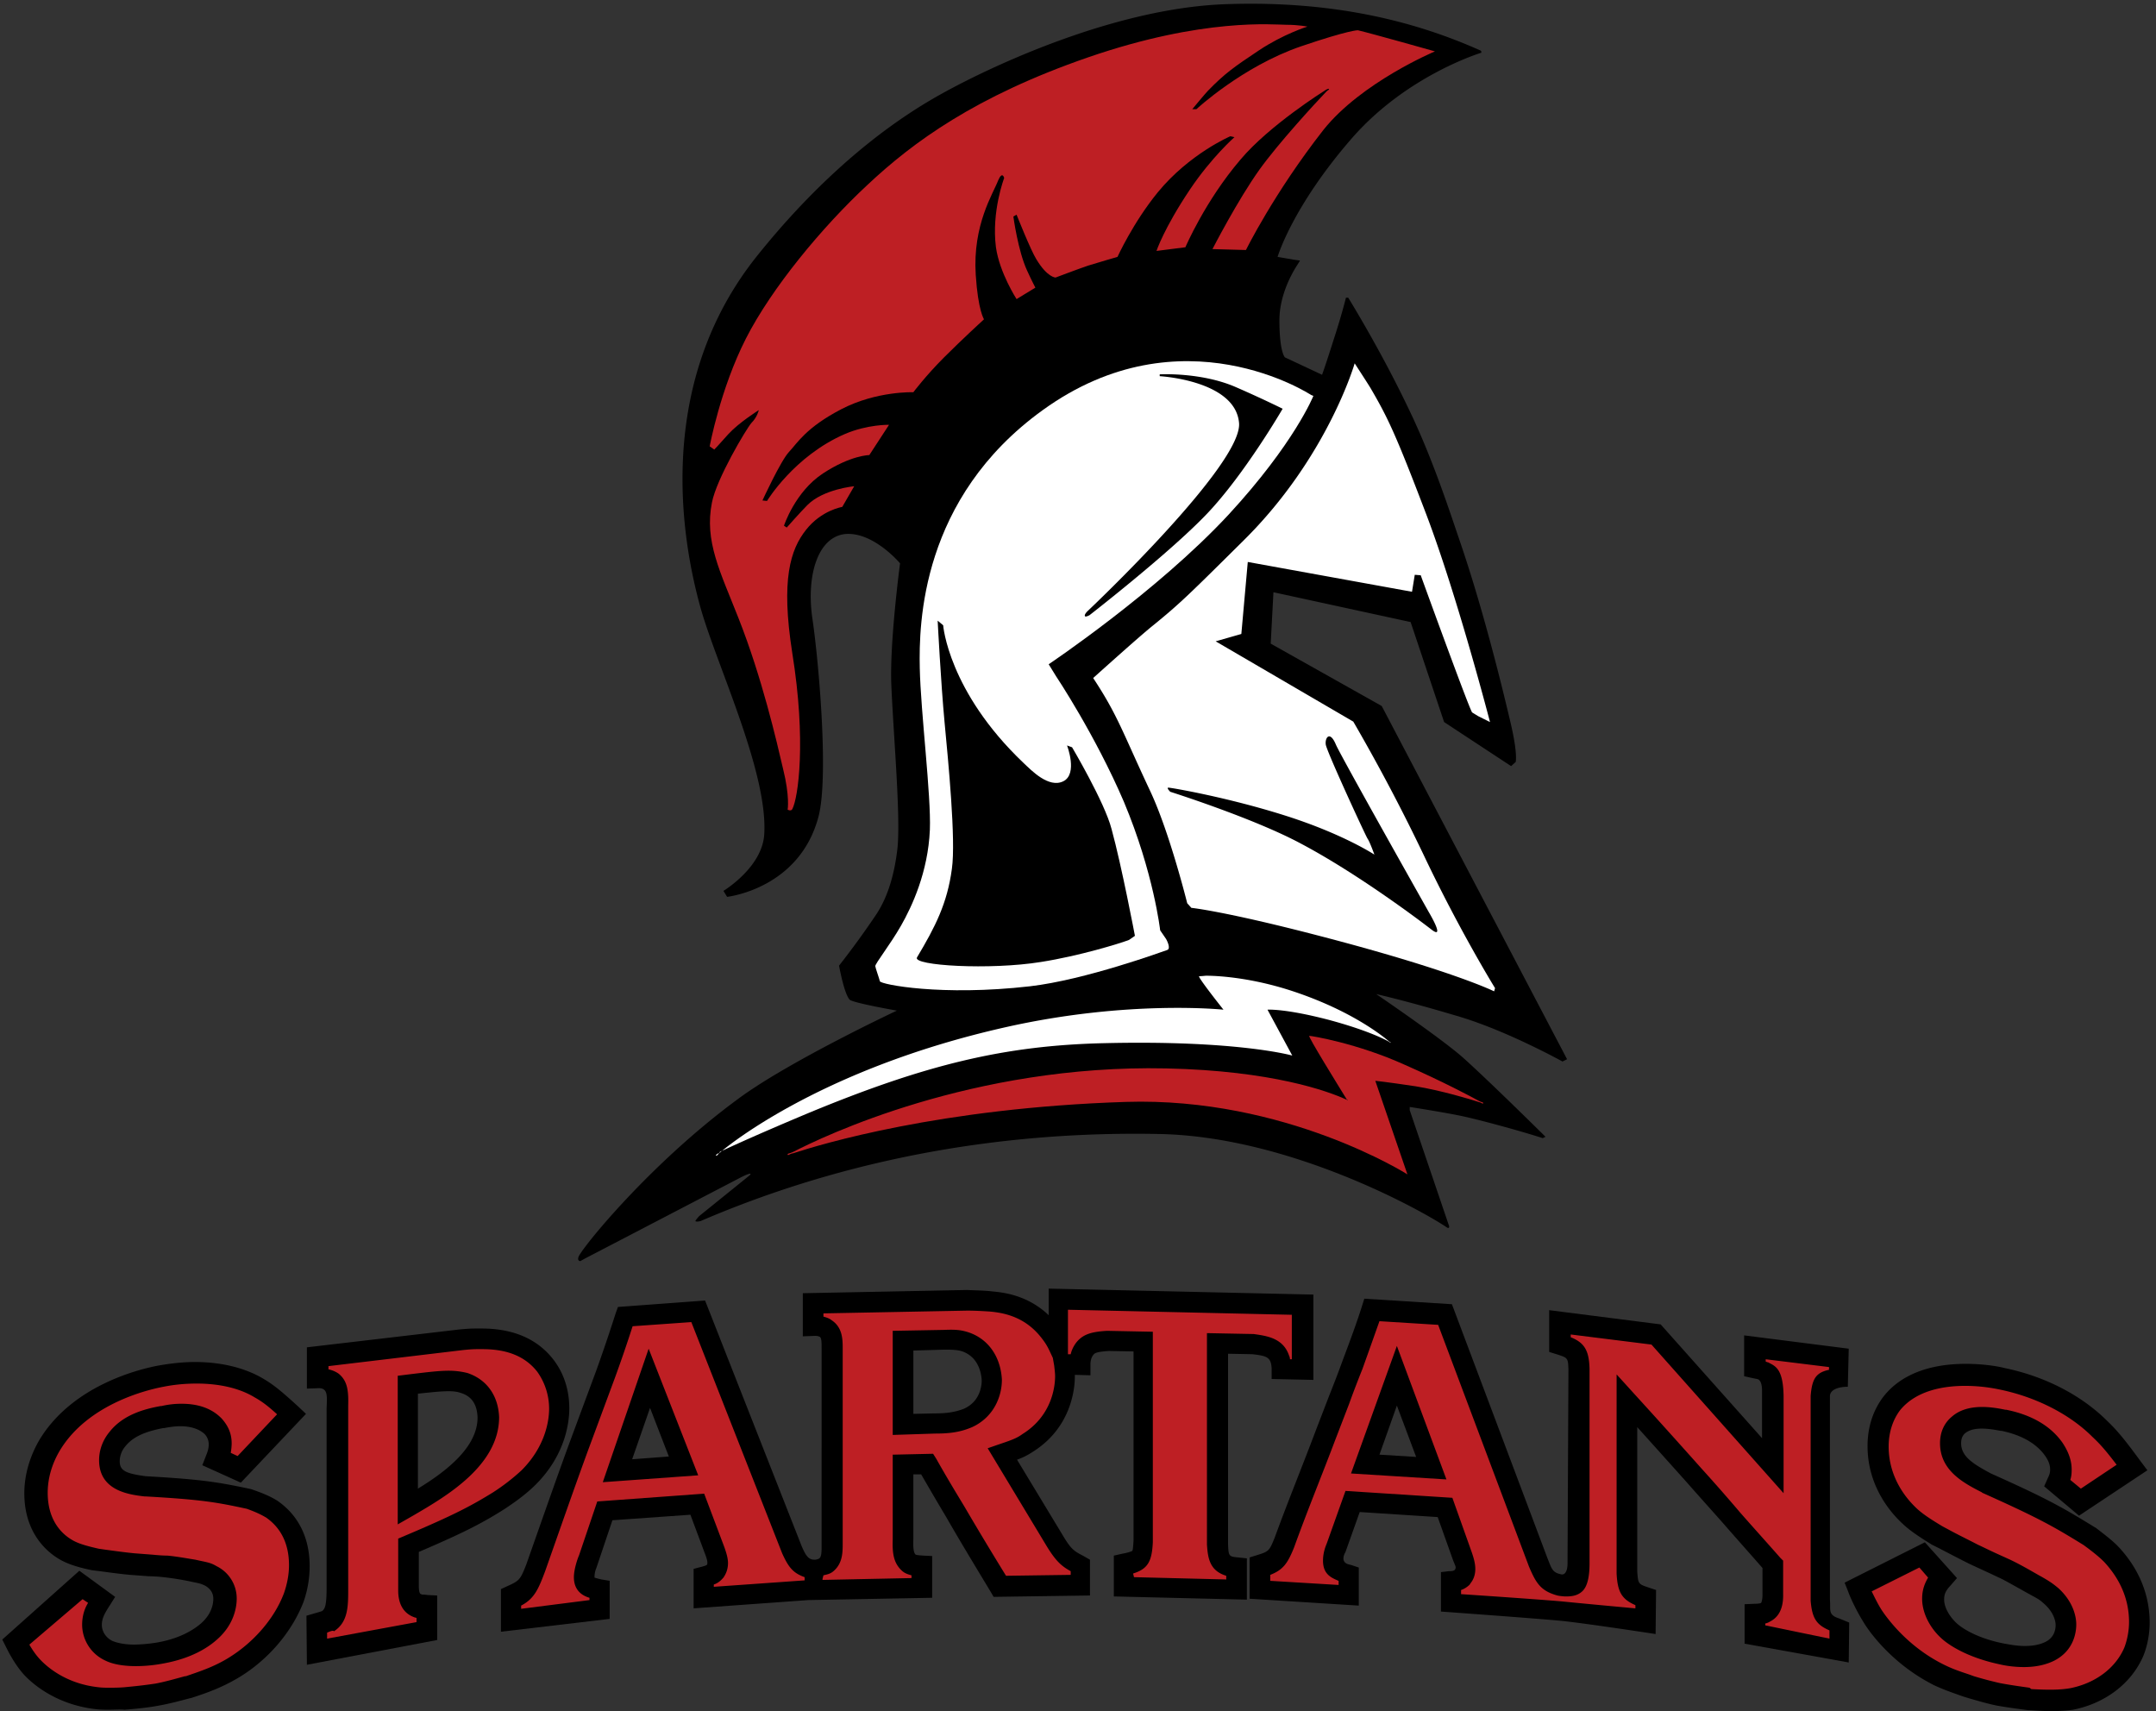 <svg width="126" height="100" viewBox="0 0 126 100" xmlns="http://www.w3.org/2000/svg"><rect x="0" y="0" width="126" height="100" fill="#333333" stroke="none"/><g fill-rule="nonzero" fill="none"><path d="M33.914 73.7l.295-.161 9.115-4.745s.537-.269.537-.188c0 .054-.08.107-.08.107l-2.923 2.36s-.241.267-.215.294c.054.054.322 0 .349-.027 5.442-2.332 14.53-5.308 26.73-5.067 7.667.135 15.468 4.531 16.809 5.443.187.134.16-.054.16-.054l-2.305-6.783v-.187s2.225.348 3.19.563c1.073.241 3.164.804 4.585 1.26l.16-.08s-3.029-3.003-4.745-4.558c-1.206-1.1-5.147-3.78-5.147-3.78s1.716.375 4.933 1.34c2.815.858 5.952 2.6 5.952 2.6l.268-.134L80.75 41.26l-6.488-3.646.16-3.003 8.017 1.743 1.957 5.844 3.914 2.574.268-.241s.134-.456-.295-2.279c-.51-2.172-1.635-6.783-3.056-10.885-.59-1.742-1.555-4.665-2.842-7.346-1.662-3.512-3.592-6.622-3.592-6.622h-.134s-.242.992-.698 2.387c-.482 1.528-.697 2.117-.697 2.117l-2.171-1.018s-.322-.295-.322-2.172c0-1.474.75-2.788 1.073-3.27.08-.135.134-.215.134-.215l-.376-.054-.938-.16s.858-2.95 4.397-6.998c3.217-3.646 7.506-4.933 7.506-4.933s.027-.107-.053-.134C82.975 1.367 78.23.027 71.743.241 65.255.43 58.016 3.834 55.147 5.416c-4.262 2.332-7.962 5.87-10.884 9.517-6.22 7.748-4.263 17.158-3.351 20.483.911 3.324 3.967 9.651 3.753 13.324-.107 1.957-2.386 3.324-2.386 3.324l.214.349s4.21-.456 5.335-4.665c.617-2.279.027-9.035-.348-11.582-.375-2.547.322-4.826 1.957-4.96 1.635-.107 3.164 1.716 3.164 1.716s-.617 4.612-.51 7.132c.134 3.083.563 7.801.349 9.597-.215 1.797-.697 3.003-1.26 3.834a50.765 50.765 0 01-2.145 2.95s.295 1.635.616 1.983c.161.188 2.762.644 2.762.644s-6.274 2.949-9.223 5.12c-5.2 3.807-9.195 8.767-9.383 9.276-.08.242.107.242.107.242z" fill="#000000"/><path d="M61.287 38.82s6.327-4.236 10.51-8.74c3.86-4.182 4.959-6.943 4.959-6.943l-.134-.054s-7.56-4.986-15.684.885c-7.131 5.147-7.238 12.493-7.185 15.067.054 2.6.67 7.453.59 9.464-.107 2.466-1.045 4.477-1.689 5.603-.643 1.126-1.501 2.198-1.501 2.36 0 .08.241.75.268.884.054.188 3.592.885 8.767.295 3.244-.376 7.774-2.038 8.016-2.118.268-.08-.054-.644-.054-.644l-.348-.509s-.376-3.351-2.118-7.507c-1.69-3.94-3.968-7.346-3.968-7.346l-.43-.697z" fill="#FFFFFF"/><path d="M55.12 36.542s.296 3.86 4.692 8.042c.456.43 1.475 1.502 2.333 1.073.858-.43.214-2.091.214-2.091l.295.107s1.904 3.217 2.306 4.772c.59 2.145 1.367 6.247 1.367 6.247l-.348.241c-.563.214-2.923.938-5.148 1.287-2.976.482-7.533.214-7.239-.268 1.073-1.797 1.77-3.164 2.038-5.175.241-1.689-.214-6.3-.429-8.579-.214-2.278-.402-5.925-.402-5.925l.322.269z" fill="#000000"/><path d="M71.046 37.48l1.5-.43.376-4.208 9.598 1.742.161-.992.348.027s2.789 7.695 3.003 8.016l.349.215.697.348s-1.904-7.345-3.727-12.144c-1.796-4.719-2.252-5.657-3.27-7.4-.215-.348-.912-1.42-.912-1.42s-1.582 5.495-6.488 10.348c-3.19 3.163-3.7 3.673-5.282 4.96-.777.616-3.512 3.083-3.512 3.083 1.448 2.198 1.69 3.11 3.352 6.648 1.126 2.413 2.144 6.515 2.144 6.515l.242.268s1.903.188 7.372 1.609c7.856 2.037 10.322 3.27 10.322 3.27l.054-.187s-2.038-3.298-4.129-7.694a109.81 109.81 0 00-4.156-7.882l-8.042-4.692zM41.85 67.534c-.054-.054.241-.188.241-.188s5.47-4.8 16.703-7.32c7.158-1.608 12.707-1.018 12.707-1.018s-1.555-1.957-1.42-1.957c.133 0 .375-.027.375-.027s2.171-.053 5.04.885c3.512 1.153 5.362 2.68 5.71 2.976.054.027.08.027.054.053 0 .027-.027-.026-.08-.053-.268-.161-1.34-.697-3.54-1.287-2.573-.67-3.565-.59-3.565-.59l1.448 2.681s-3.19-.912-11.019-.724c-5.764.134-10.375 1.233-17.239 4.075-3.646 1.528-5.2 2.279-5.2 2.279s-.162.268-.215.215z" fill="#FFFFFF"/><path d="M46.032 67.48c-.027-.08.107-.054.322-.161 1.716-.885 10.482-5.12 21.796-4.88 6.22.135 9.49 1.341 10.536 1.824.027 0 .08.053.08.053.028-.026-.053-.053-.053-.053-.51-.831-2.305-3.727-2.198-3.727.134 0 2.788.43 5.576 1.69 2.252.991 3.86 1.85 4.397 2.144.134.054.214.054.188.107-.027.054-.08-.027-.188-.053-.563-.188-2.279-.697-3.753-.939-1.797-.268-2.36-.321-2.36-.321l1.877 5.469s-7.131-4.531-16.461-4.236c-10.858.348-17.882 2.493-19.437 3.002-.215.027-.295.161-.322.08zM83.86 3.003s-4.289 1.796-6.514 4.584c-2.896 3.7-4.531 7.024-4.531 7.024l-1.957-.053s1.474-2.869 2.761-4.665c1.1-1.528 3.217-3.834 3.86-4.504.108-.134.215-.134.189-.188-.054-.054-.269.107-.269.107S74.182 7.32 72.493 9.33c-2.064 2.413-3.217 5.12-3.217 5.12l-1.689.215s.43-1.314 1.957-3.593c1.26-1.876 2.6-3.056 2.6-3.056l-.24-.054s-2.387 1.02-4.236 3.271c-1.448 1.77-2.36 3.78-2.36 3.78s-1.206.349-1.716.51c-.482.16-1.903.697-1.903.697s-.483 0-1.126-1.073c-.322-.509-1.153-2.6-1.153-2.6l-.187.107s.268 2.01.804 3.164c.295.643.482.992.482.992l-1.099.67s-.992-1.528-1.206-3.03c-.268-2.09.482-4.048.482-4.048s-.107-.429-.348.134c-.295.778-1.502 2.6-1.314 5.523.134 2.091.483 2.6.483 2.6s-1.26 1.153-2.333 2.226c-1.072 1.072-1.796 2.037-1.796 2.037s-2.145-.08-4.21.992c-2.063 1.073-2.573 1.984-3.055 2.494-.483.509-1.555 2.841-1.555 2.841l.268.027s1.582-2.627 4.557-3.914c1.314-.563 2.574-.536 2.574-.536l-1.153 1.77s-1.072 0-2.707 1.072c-1.636 1.072-2.28 3.056-2.28 3.056l.162.107s.804-.911 1.206-1.314c.938-.938 2.735-1.099 2.735-1.099l-.697 1.207s-1.207.187-2.118 1.34c-.912 1.153-1.475 2.896-.805 7.185.831 5.148.349 8.499 0 9.142-.08.134-.268.027-.268.027s.134-.777-.268-2.386c-.375-1.609-1.233-5.335-2.6-8.794-1.073-2.734-2.011-4.504-1.555-6.782.268-1.368 1.983-4.263 2.305-4.639.349-.348.43-.75.43-.75s-1.154.724-1.77 1.394c-.59.67-.831.911-.831.911l-.268-.187s.616-3.351 2.117-6.3c1.502-2.95 4.45-6.515 7.105-8.982 2.654-2.493 6.3-5.174 12.895-7.453C70.35 1.02 74.45 1.448 75.174 1.448c.724 0 1.234.107 1.234.107s-1.395.429-2.842 1.394c-1.448.965-1.984 1.34-2.976 2.36-.134.133-.912 1.072-.912 1.072h.242s2.68-2.494 6.112-3.673c2.842-.965 3.325-.939 3.325-.939.804.188 4.504 1.234 4.504 1.234z" fill="#BE1F24"/><path d="M63.405 36.005c-.054-.107.187-.321.187-.321s9.035-8.526 8.82-10.966c-.214-2.493-4.637-2.734-4.637-2.734v-.107s2.386-.134 4.397.724a67.788 67.788 0 012.788 1.286s-2.225 3.834-4.424 6.14c-2.198 2.305-6.863 5.925-6.863 5.925s-.241.134-.268.053zM68.391 46.273s4.826 1.529 7.588 3.003c3.056 1.609 6.487 4.129 7.667 5.04.858.67-.134-.992-.134-.992s-5.201-9.222-5.442-9.812c-.349-.831-.644-.402-.59 0 .054.402 2.306 5.282 2.44 5.496.134.188.402.938.402.938s-1.823-1.206-5.201-2.278c-3.378-1.073-6.676-1.636-6.837-1.636-.134 0 .107.241.107.241z" fill="#000000"/><g><path d="M15.871 88.177c-.268-.188-.616-.349-1.313-.59-1.85-.402-2.681-.563-6.06-.75-.964-.135-2.117-.269-2.117-1.502 0-.643.321-1.072.482-1.26.644-.804 1.662-1.126 2.6-1.287.376-.08 2.012-.429 2.977.536.375.403.429.778.429 1.046 0 .402-.161.724-.188.885l1.314.59 3.056-3.218c-.912-.858-1.367-1.206-1.877-1.528-1.582-.938-3.753-1.072-5.764-.697-.697.134-4.611.938-6.46 3.995-.752 1.26-.832 2.332-.832 2.842 0 2.118 1.233 3.056 1.877 3.378.482.24 1.072.375 1.608.509.724.08 1.421.188 2.145.268.617.054 1.26.08 1.903.161.617.054 1.207.188 1.85.295.483.08.563.107.831.241.724.375.858 1.019.858 1.34 0 .43-.16 1.207-.938 1.93-1.046.94-2.466 1.18-2.815 1.261-1.528.295-2.547.107-3.056-.107-.536-.242-.992-.831-.992-1.502 0-.563.214-.965.536-1.474l-1.207-.858-3.806 3.298c.107.214.428.857.884 1.394.51.563 1.796 1.662 3.888 1.876.67.054 1.126.027 1.85-.026.563-.054 1.126-.108 1.662-.215.616-.107 1.206-.268 1.85-.456.884-.295 1.662-.563 2.493-1.045 1.555-.912 3.003-2.467 3.646-4.21a5.742 5.742 0 00.322-1.85c0-1.983-1.073-2.895-1.636-3.27z" fill="#BE1F24"/><path d="M6.38 99.92c-.24 0-.482 0-.723-.027-2.52-.268-3.941-1.662-4.317-2.091-.509-.59-.857-1.287-.991-1.555l-.215-.43 4.504-4.02 2.091 1.527-.321.51c-.295.456-.456.75-.456 1.126 0 .456.321.804.616.938.134.054.537.215 1.287.215a9.03 9.03 0 001.394-.134c1.314-.242 2.091-.751 2.494-1.1.67-.59.723-1.206.723-1.447 0-.188-.053-.537-.509-.778-.188-.08-.214-.107-.643-.188l-.242-.053a16.36 16.36 0 00-1.528-.241 8.664 8.664 0 00-.858-.054c-.348-.027-.724-.054-1.072-.08-.59-.054-1.18-.135-1.77-.215l-.455-.054c-.51-.107-1.207-.268-1.77-.563-.51-.268-2.198-1.313-2.198-3.94 0-1.073.322-2.172.911-3.164 1.93-3.137 5.765-4.075 6.89-4.29.751-.134 1.475-.214 2.172-.214 1.555 0 2.95.348 4.022.992.59.348 1.072.75 2.01 1.608l.456.43-3.807 4.02-2.252-1.018.241-.617c.054-.134.134-.348.134-.59a.866.866 0 00-.24-.616c-.323-.295-.805-.456-1.422-.456-.402 0-.777.08-.938.107h-.054c-1.126.215-1.796.537-2.225 1.073a1.368 1.368 0 00-.322.858c0 .536.295.724 1.528.884 3.325.188 4.236.349 6.14.751l.08.027c.697.241 1.1.429 1.448.643 1.26.858 1.904 2.199 1.904 3.834 0 .67-.108 1.367-.349 2.064-.67 1.77-2.118 3.486-3.941 4.531-.885.51-1.689.805-2.6 1.1l-.108.026c-.616.161-1.206.322-1.823.43-.563.107-1.1.16-1.662.214l-.322.027c-.321-.027-.616 0-.911 0zm-4.664-3.807c.134.24.348.563.59.83.295.322 1.42 1.448 3.458 1.663.215.027.402.027.617.027.268 0 .536 0 .884-.027l.269-.027a27.415 27.415 0 001.554-.188c.563-.107 1.126-.268 1.716-.429h.054c.858-.294 1.582-.536 2.36-.991 1.554-.912 2.814-2.36 3.377-3.861.188-.536.295-1.1.295-1.635 0-1.234-.456-2.172-1.34-2.789-.188-.107-.456-.268-1.126-.51-1.743-.374-2.574-.535-5.925-.723h-.054c-.938-.107-2.654-.348-2.654-2.118 0-.59.214-1.18.617-1.662.804-1.019 2.09-1.34 2.975-1.501h.054a5.056 5.056 0 011.18-.134c.965 0 1.742.268 2.305.83l.027.027c.536.59.59 1.126.59 1.475a3.3 3.3 0 01-.054.536l.402.188 2.306-2.44c-.617-.563-.938-.777-1.314-.992-.884-.536-2.064-.804-3.378-.804-.643 0-1.287.054-1.957.188-.992.187-4.397 1.018-6.032 3.7-.483.804-.724 1.662-.724 2.493 0 1.85 1.073 2.573 1.528 2.815.402.214.992.348 1.448.455l.375.054c.59.08 1.153.16 1.716.214l1.046.08c.295.028.59.055.885.055.563.053 1.126.16 1.635.24l.241.054c.51.108.67.134.992.322a2.1 2.1 0 011.18 1.904c0 .402-.107 1.474-1.153 2.386-.536.482-1.501 1.099-3.11 1.394a8.829 8.829 0 01-1.609.16c-.911 0-1.474-.16-1.796-.321A2.318 2.318 0 014.8 94.96c0-.51.134-.939.348-1.287l-.321-.215-3.11 2.655z" fill="#000000"/></g><g><path d="M23.86 92.95v-2.682c2.816-1.18 3.915-1.743 5.255-2.6.617-.403 1.234-.858 1.743-1.368 1.528-1.555 1.77-3.217 1.77-4.021 0-.483-.081-1.555-.832-2.52-1.287-1.609-3.27-1.555-3.968-1.528-.321.026-.643.026-.938.053l-8.391.992v1.26c.509 0 .67.054.858.188.268.241.321.536.294 1.34v10.751c0 1.072-.053 1.609-.536 1.93-.214.134-.536.161-.616.161v1.582l6.434-1.18v-1.447c-.295-.027-.483 0-.59-.054-.536-.215-.482-.67-.482-.858zm-.026-12.012c1.662-.187 2.547-.321 3.27-.107.912.295 1.395 1.019 1.421 2.038 0 2.493-2.895 4.155-4.691 5.2v-7.13z" fill="#BE1F24"/><path d="M17.936 97.292l-.027-2.868s.858-.242.911-.269c.188-.134.268-.375.268-1.42v-10.43c.027-.723.08-1.152-.428-1.179l-.724.027V78.74l8.927-1.046c.295-.026.59-.053.912-.053h.375c1.823 0 3.217.59 4.156 1.77.804 1.018.965 2.144.965 2.895 0 .75-.188 2.68-1.957 4.45-.483.483-1.073.938-1.85 1.448-1.394.884-2.547 1.447-4.987 2.493v1.984c0 .402.08.483.134.483l.054.026c.027 0 .188 0 .322.027l.563.027v2.6l-7.614 1.448zm1.18-1.876v.348l5.227-.965v-.241c-.053-.027-.107-.027-.16-.054-.43-.16-.912-.563-.912-1.555v-3.03l.375-.16c2.922-1.234 3.914-1.77 5.174-2.547a12.032 12.032 0 001.663-1.287c1.447-1.448 1.608-3.003 1.608-3.593a3.72 3.72 0 00-.697-2.171c-.697-.885-1.743-1.314-3.19-1.314h-.322c-.295 0-.563.027-.831.054l-7.855.938v.188c.241.053.429.134.616.268l.027.027c.456.402.536.938.51 1.823v10.75c0 .966 0 1.904-.832 2.44-.053-.08-.268.027-.402.08zm4.128-6.328v-8.686l.858-.107c.911-.107 1.555-.188 2.118-.188.429 0 .777.054 1.099.134 1.126.376 1.796 1.314 1.85 2.574 0 2.842-3.11 4.638-4.987 5.737l-.938.536zm1.18-7.64v5.55c1.581-.966 3.485-2.387 3.485-4.156-.027-.778-.349-1.26-1.019-1.448-.456-.16-1.18-.08-2.466.054z" fill="#000000"/></g><g><path d="M71.153 90.295V78.499l2.064.053c.67.08 1.34.188 1.582.885.107.241.107.563.107.59l1.233.027v-3.807l-14.262-.322v2.788c-.161-.375-.349-.643-.456-.804-1.207-1.636-2.815-1.796-3.512-1.877l-1.394-.08-9.008.187v1.287c.107 0 .482-.027.75.161.376.268.376.697.376 1.207v11.394c0 .482.027.965-.295 1.26-.215.214-.43.241-.644.241-.67 0-1.045-.349-1.42-1.18l-5.47-13.887-4.262.322c-.349 1.126-.751 2.225-1.153 3.35-.536 1.449-1.073 2.896-1.582 4.344-.804 2.225-1.689 4.772-2.493 7.024-.376.992-.537 1.367-1.421 1.77l.027 1.26 5.174-.644v-1.18c-.536-.107-.912-.16-.912-.75a2 2 0 01.161-.778l1.046-3.083 5.415-.402.992 2.654c.134.403.188.644.188.778 0 .268-.107.402-.16.51-.215.24-.537.294-.671.321v1.206s4.772-.402 6.354-.455c1.608-.08 6.38-.108 6.38-.108v-1.286c-.321-.027-.563-.027-.804-.242-.241-.268-.322-.563-.295-1.313v-4.37l1.394-.027c.536.911 1.073 1.85 1.636 2.761.858 1.475 1.742 2.922 2.627 4.397l4.692-.08v-1.153c-.644-.349-.912-.456-1.555-1.555l-2.654-4.397-.349-.59c.804-.268 1.1-.402 1.475-.643 1.903-1.18 2.171-3.11 2.171-3.888a5.66 5.66 0 00-.053-.697l.992.027c0-.107 0-.536.268-.911.24-.322.536-.43 1.394-.483l2.064.054V90.08c-.054.992-.16 1.153-1.153 1.368v1.26l6.595.16v-1.233c-.992-.107-1.126-.429-1.18-1.34zm-35.067-4.343l1.85-5.416 2.01 5.12-3.86.296zm20.456-3.057c-.644.269-1.234.322-1.93.322l-1.85.027v-4.88l2.412-.053c.563 0 .831 0 1.153.107 1.421.43 1.609 1.796 1.635 2.252 0 .483-.187 1.636-1.42 2.225z" fill="#BE1F24"/><path d="M29.276 95.362v-2.493l.349-.161c.724-.322.777-.376 1.126-1.26.804-2.28 1.689-4.826 2.493-7.024l.804-2.172.805-2.172a99.87 99.87 0 001.126-3.324l.134-.375 5.093-.376 5.63 14.317c.269.643.43.83.778.83.107 0 .268-.053.295-.106.107-.108.107-.43.107-.724V78.847c0-.402 0-.643-.107-.724-.027 0-.08-.053-.268-.053l-.724.027v-2.52l9.598-.188c.536.027.992.027 1.447.08.537.054 2.038.161 3.325 1.394v-1.555l15.469.349v4.986l-2.44-.053V80c0-.134-.026-.295-.053-.375-.108-.322-.349-.402-1.073-.483l-1.42-.027v11.126c.026.724.053.724.59.778l.509.053v2.413l-7.775-.187v-2.386l.482-.108c.456-.08.563-.16.59-.16.027-.027.054-.135.08-.617V78.98l-1.447-.027c-.778.054-.831.134-.912.242-.107.134-.16.321-.16.563v.616l-.912-.026v.107c0 .67-.188 2.976-2.466 4.397a4.136 4.136 0 01-.912.455l2.627 4.343c.537.912.697.992 1.26 1.287l.376.215v2.091l-5.63.08-.188-.321c-.858-1.421-1.77-2.923-2.6-4.37-.483-.805-.966-1.636-1.448-2.467h-.456v3.78c-.027.67.054.805.107.885.054.054.134.054.43.08l.562.027v2.44l-7.238.134-6.703.483v-2.306l.51-.134c.08-.027.214-.054.268-.107.026-.027.026-.08.026-.134 0-.027 0-.161-.16-.563l-.831-2.226-4.558.322-.938 2.788a1.314 1.314 0 00-.108.51v.053c.08.027.268.08.402.108l.483.08v2.225l-6.354.75zm1.18-1.528v.187l3.994-.509v-.134c-.455-.134-.911-.456-.911-1.206 0-.483.241-1.153.295-1.26l1.072-3.164 6.247-.456 1.153 3.057c.16.428.24.75.24.991 0 .43-.16.698-.267.858l-.027.027c-.16.188-.349.322-.536.376v.134l5.308-.376v-.187c-.67-.242-.938-.563-1.314-1.395l-5.308-13.512-3.431.242a80.88 80.88 0 01-1.02 2.976l-.804 2.171-.804 2.172c-.804 2.198-1.689 4.745-2.493 7.024-.375.992-.617 1.582-1.394 1.984zm17.614-1.555v.053l5.2-.107v-.16c-.187-.054-.401-.108-.589-.296l-.054-.053c-.402-.43-.482-.939-.455-1.743v-4.96l2.359-.053.187.295c.51.911 1.073 1.85 1.61 2.734a207.564 207.564 0 002.466 4.102l3.78-.053v-.215c-.536-.295-.885-.59-1.475-1.582l-3.378-5.603.697-.241c.805-.268 1.046-.376 1.34-.59 1.77-1.1 1.904-2.869 1.904-3.378 0-.188-.027-.375-.053-.617l-.08-.455-.189-.403c-.16-.348-.321-.563-.402-.67-.965-1.313-2.225-1.555-3.083-1.635-.429-.027-.858-.054-1.34-.054l-8.392.161v.188c.188.053.349.107.483.214.643.43.643 1.126.643 1.69v11.34c0 .51 0 1.126-.482 1.581-.215.215-.43.242-.644.295l-.053.215zm18.203-.107l5.39.134v-.215c-.966-.295-1.073-1.019-1.127-1.823V77.91l2.735.053c.724.108 1.716.215 2.064 1.26a.505.505 0 01.054.215h.107v-2.6l-13.083-.295v2.6h.16c.054-.241.162-.456.296-.643.402-.537.938-.67 1.823-.724h.026l2.655.053v12.306c-.054 1.126-.295 1.555-1.153 1.823l.053.215zm-31.045-5.55l2.68-7.802 2.896 7.4-5.576.402zm2.761-4.343l-1.045 3.003 2.144-.161-1.099-2.842zm14.183 1.582v-6.086l3.002-.054c.644-.027.939 0 1.314.107 1.206.349 1.984 1.395 2.064 2.789v.026c0 .939-.455 2.172-1.742 2.762-.751.322-1.421.375-2.172.375l-2.466.08zm1.206-4.933v3.7l1.233-.027c.644 0 1.153-.054 1.716-.269.965-.429 1.046-1.367 1.046-1.662-.027-.51-.242-1.42-1.207-1.716-.214-.053-.402-.08-.965-.08l-1.823.054z" fill="#000000"/></g><g><path d="M106.38 93.539V81.635c.081-.911.188-1.045 1.073-1.099l.027-1.153-4.906-.616V80s.321.054.482.134c.644.295.563 1.314.563 1.448v4.128l-6.81-7.694-5.603-.724v1.287c.912.295 1.073.483 1.126 1.448L92.28 91.5c.027 1.26-.43 1.394-1.073 1.234-.804-.188-.911-.483-1.26-1.34l-5.442-14.559-4.263-.268c-.348 1.073-.75 2.118-1.153 3.19-.536 1.368-1.072 2.762-1.608 4.13-.804 2.117-1.609 4.128-2.386 6.3-.376.938-.536 1.099-1.421 1.394v1.34l5.201.322v-1.233c-.536-.188-.885-.215-.885-.805 0-.348.108-.67.161-.75l.965-2.681 5.416.348.992 2.789c.134.402.187.643.187.804 0 .268-.107.402-.16.482-.215.215-.537.242-.67.242v1.206s4.852.322 6.46.483c1.234.107 4.88.536 4.88.536v-1.26c-.912-.295-1.046-.349-1.126-1.475V81.743a217.731 217.731 0 003.887 4.423c1.528 1.716 3.083 3.485 4.638 5.255v1.743c0 .107.054.857-.455 1.072-.108.054-.295.08-.59.08v1.207l4.96.938.08-1.206c-.912-.295-1.153-.778-1.233-1.716zm-26.594-7.963l1.85-5.147 2.01 5.389-3.86-.242z" fill="#BE1F24"/><path d="M108.043 97.158l-6.086-1.099v-2.306l.59-.026c.214 0 .295-.027.322-.027l.053-.027s.08-.107.08-.483v-1.555c-.723-.83-1.447-1.635-2.17-2.466-.778-.885-1.556-1.743-2.307-2.6-.938-1.046-1.876-2.092-2.841-3.164v8.445c.053.724.053.724.697.938l.402.134-.027 2.574s-4.182-.643-5.576-.778c-1.743-.16-6.97-.536-6.97-.536v-2.305l.455-.054c.107 0 .322 0 .375-.107.08-.161 0-.188-.16-.644l-.859-2.412-4.557-.295-.831 2.332c-.027.054-.161.268-.108.483.08.24.322.24.483.295l.402.134v2.225l-6.38-.402v-2.413l.428-.134c.697-.215.724-.242 1.046-1.046.804-2.198 1.609-4.155 2.386-6.22l.804-2.09c.268-.671.537-1.368.778-2.038.456-1.207.83-2.226 1.126-3.164l.134-.429 5.12.322 5.577 14.826c.268.67.295.857.831.965.215.027.349-.215.349-.644l.053-11.34c-.027-.67-.027-.67-.697-.885l-.429-.134v-2.44l6.515.831 5.925 6.65V81.5v-.214c0-.375-.08-.59-.215-.67-.053-.027-.24-.054-.348-.08l-.483-.108v-2.386l6.113.777-.054 2.226s-1.045-.027-1.045.563v11.876c.053.617-.134.885.536 1.1l.59.24-.027 2.333zm-4.88-2.171l3.754.777v-.482c-.75-.322-1.019-.698-1.1-1.743V81.582c.081-1.019.322-1.368 1.073-1.528v-.161l-3.7-.456v.134c.054.027.161.054.161.054.376.214.858.321.885 1.957v5.683l-7.721-8.686-4.719-.59v.161c.805.322 1.073.778 1.1 1.85v11.367c0 .724-.108 1.314-.403 1.609-.321.322-.75.322-1.018.322-.08 0-.349-.027-.456-.054-.992-.268-1.26-.75-1.662-1.689l-5.309-14.129-3.431-.214c-.295.83-.617 1.742-.992 2.788-.268.67-.537 1.367-.778 2.038l-.804 2.09c-.778 2.065-1.609 4.076-2.413 6.301-.375.938-.643 1.314-1.394 1.609v.348l3.995.241v-.24c-.456-.189-.912-.403-.912-1.18 0-.483.16-.858.215-.993l1.099-3.083 6.246.403 1.126 3.163c.161.456.215.75.215.992 0 .429-.161.697-.295.858l-.027.054c-.16.16-.348.268-.51.321v.242s4.424.294 5.926.428c1.045.108 4.262.403 4.262.403v-.188c-.804-.349-1.045-.778-1.099-1.85V80.322l1.046 1.153a513.543 513.543 0 013.887 4.316 107.66 107.66 0 012.306 2.627c.777.885 1.555 1.743 2.332 2.628l.161.16v1.958c.027 1.072-.456 1.447-.777 1.608a.803.803 0 01-.268.107v.108zM84.532 86.46l-5.577-.348 2.681-7.453 2.896 7.801zm-3.914-1.448l2.144.134-1.126-3.002-1.018 2.868z" fill="#000000"/></g><g><path d="M123.485 90.858c-.268-.295-.616-.59-1.313-1.1-1.823-1.098-2.655-1.608-6.033-3.11-.965-.509-2.09-1.098-2.09-2.332 0-.643.321-.938.482-1.072.643-.536 1.662-.456 2.6-.268.376.08 2.011.348 2.976 1.689.376.563.43.938.43 1.233 0 .402-.162.67-.188.804l1.313 1.1 3.03-2.011c-.912-1.233-1.368-1.743-1.877-2.252-1.582-1.555-3.727-2.52-5.737-2.95-.697-.133-4.558-.857-6.435 1.449-.75.965-.804 2.01-.804 2.493 0 2.118 1.233 3.539 1.85 4.075.483.429 1.072.804 1.609 1.126.723.375 1.42.75 2.118 1.1.616.294 1.26.589 1.903.884.617.295 1.206.643 1.823 1.019.456.268.563.348.804.563.724.643.831 1.34.831 1.662 0 .429-.16 1.153-.938 1.555-1.045.51-2.44.241-2.788.16-1.501-.321-2.52-.857-3.03-1.313-.536-.456-.992-1.207-.992-1.904 0-.563.215-.884.537-1.26l-1.18-1.34-3.753 1.877c.107.24.429 1.018.884 1.742.483.75 1.77 2.36 3.861 3.378.67.322 1.1.456 1.823.697.563.161 1.1.322 1.662.43.617.133 1.207.187 1.823.267.885.054 1.663.08 2.467-.08 1.555-.322 2.976-1.287 3.62-2.761.294-.751.32-1.421.32-1.716 0-1.93-1.072-3.244-1.608-3.834z" fill="#BE1F24"/><path d="M119.812 100c-.375 0-.75-.027-1.18-.054h-.107c-.616-.08-1.206-.16-1.823-.268-.536-.107-1.072-.268-1.635-.429l-.349-.107c-.59-.214-1.018-.348-1.662-.643-2.413-1.207-3.753-3.057-4.102-3.62-.455-.724-.804-1.474-.938-1.85l-.214-.536 4.691-2.359 1.877 2.091-.375.43c-.268.294-.376.482-.376.83 0 .456.322 1.019.778 1.421.214.188 1.072.831 2.761 1.153.188.027.644.134 1.18.134.482 0 .885-.08 1.206-.241.483-.242.59-.67.59-.992 0-.134-.054-.67-.643-1.207-.215-.187-.242-.24-.697-.482l-.242-.134c-.536-.295-1.045-.59-1.555-.858-.295-.134-.563-.268-.858-.402l-1.045-.483c-.59-.295-1.153-.59-1.77-.911l-.429-.215c-.509-.322-1.18-.724-1.689-1.206-.616-.563-2.064-2.118-2.064-4.558 0-1.1.322-2.091.938-2.895.992-1.26 2.655-1.904 4.8-1.904.991 0 1.85.134 2.251.241 2.36.483 4.504 1.582 6.033 3.11.59.563 1.045 1.126 1.93 2.333l.402.536-3.995 2.654-2.037-1.716.214-.482c.054-.108.134-.268.134-.483 0-.188-.026-.456-.321-.858-.51-.697-1.368-1.18-2.52-1.42h-.054c-1.072-.215-1.69-.162-2.064.133-.161.134-.242.322-.242.59 0 .778.697 1.207 1.743 1.77 3.297 1.474 4.182 1.984 6.059 3.136l.053.027c.67.51 1.073.831 1.395 1.18 1.474 1.608 1.769 3.27 1.769 4.37 0 .67-.134 1.367-.375 1.957-.697 1.608-2.226 2.761-4.102 3.137-.349.053-.804.08-1.34.08zm-1.099-1.287c.992.054 1.662.054 2.279-.053 1.474-.295 2.654-1.18 3.163-2.387.161-.428.269-.965.269-1.474 0-1.287-.483-2.467-1.448-3.512-.215-.215-.51-.483-1.207-.992-1.742-1.072-2.573-1.555-5.924-3.056l-.027-.027c-1.046-.536-2.44-1.26-2.44-2.869 0-.643.241-1.18.697-1.555.429-.375 1.019-.563 1.77-.563.402 0 .83.054 1.34.161h.054c1.474.295 2.6.938 3.297 1.93.483.724.536 1.26.536 1.582 0 .241-.026.43-.08.59l.617.51 2.09-1.395c-.67-.885-1.018-1.26-1.42-1.635-1.34-1.34-3.325-2.333-5.416-2.762a9.851 9.851 0 00-2.01-.214c-1.207 0-2.842.241-3.807 1.42-.43.564-.67 1.315-.67 2.119 0 1.93 1.152 3.163 1.635 3.62.429.401 1.018.75 1.501 1.045l.349.187c.59.322 1.152.59 1.715.885.349.161.67.322 1.02.483l.884.402c.563.268 1.072.563 1.635.885l.242.134c.509.294.643.402.938.643.938.858 1.045 1.77 1.045 2.118 0 .456-.134 1.528-1.286 2.118-.483.241-1.073.375-1.77.375-.67 0-1.206-.107-1.42-.16-1.904-.403-2.95-1.127-3.325-1.448-.75-.644-1.207-1.555-1.207-2.386 0-.537.161-.912.349-1.234l-.51-.59-2.788 1.395c.161.321.349.724.59 1.099.322.482 1.502 2.118 3.593 3.163.536.269.938.403 1.501.59l.295.107c.536.161 1.046.295 1.528.403.563.107 1.126.187 1.716.268l.107.08z" fill="#000000"/></g></g></svg>